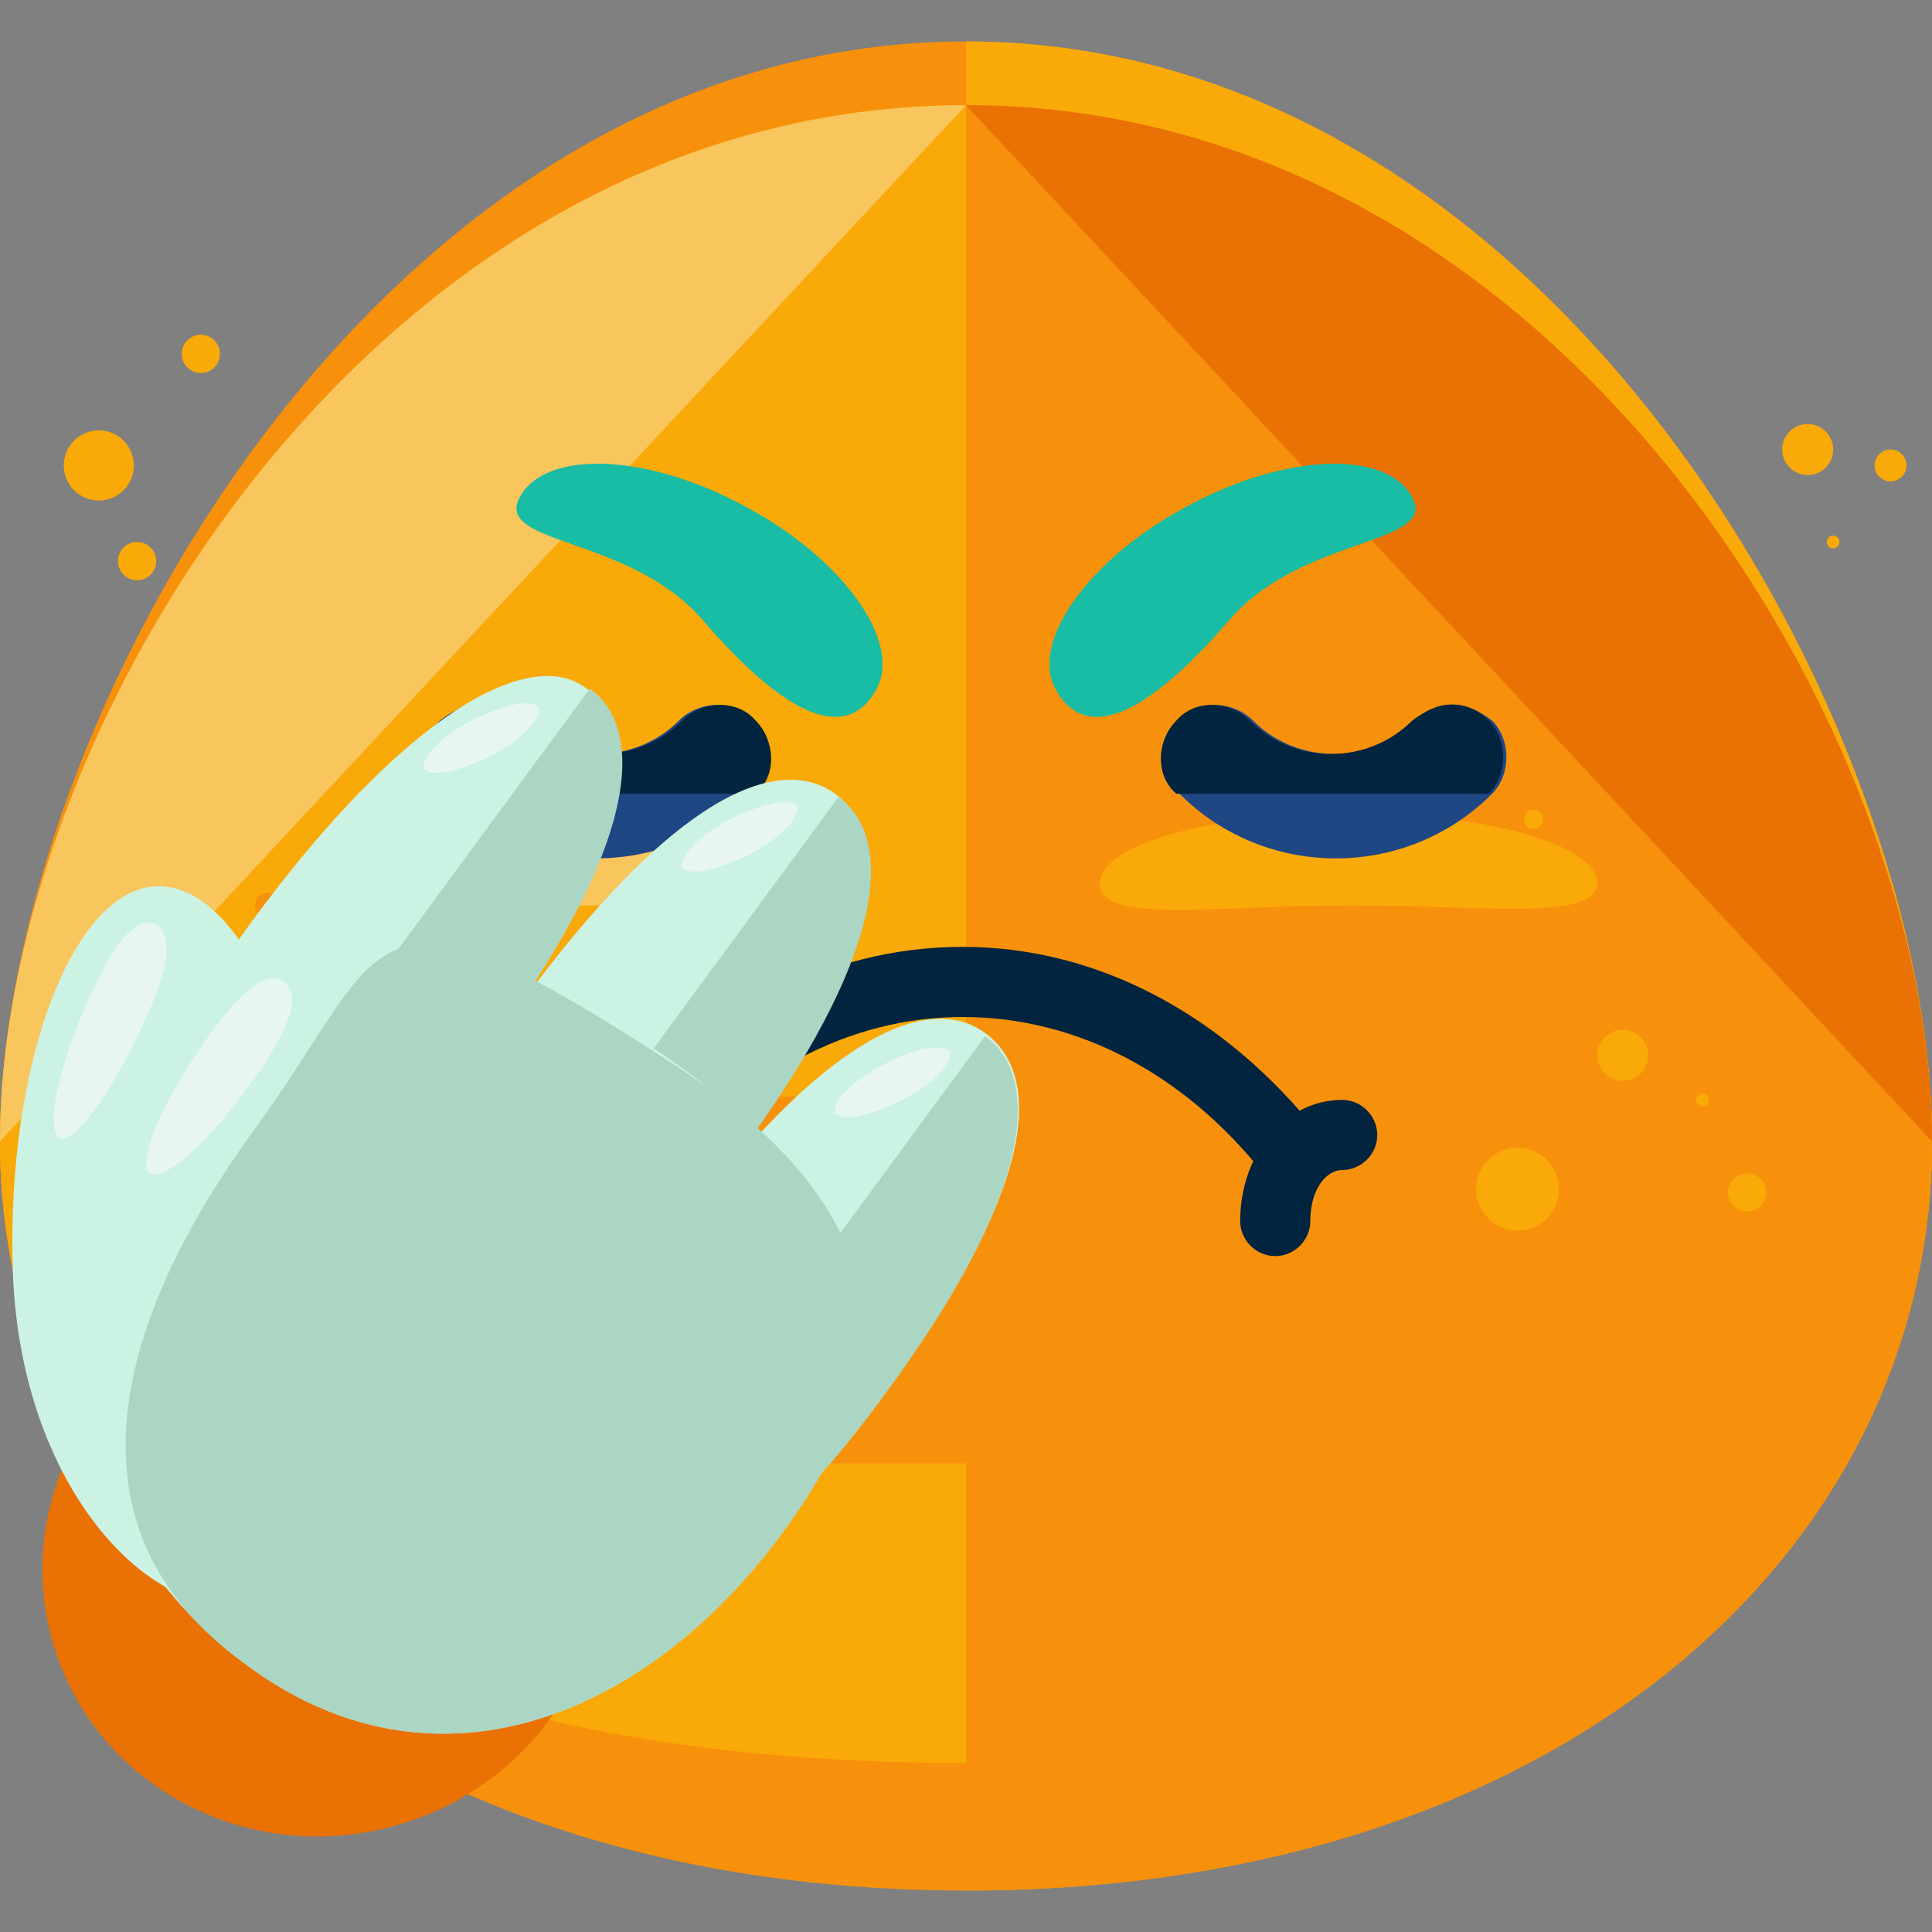 <?xml version="1.0" encoding="iso-8859-1"?>
<!-- Generator: Adobe Illustrator 19.0.0, SVG Export Plug-In . SVG Version: 6.00 Build 0)  -->
<svg version="1.1" id="Layer_1" xmlns="http://www.w3.org/2000/svg" xmlns:xlink="http://www.w3.org/1999/xlink" x="0px" y="0px"
	 viewBox="0 0 484.8 484.8" style="enable-background:new 0 0 484.8 484.8;" xml:space="preserve">
<rect x="0" y="0" width="484.8" height="484.8" fill="#808080" stroke="none"/>
<g>
	<path style="fill:#F7910B;" d="M484.8,286.4c0,104-95.2,188-242.4,188S0,390.4,0,286.4s95.2-260,242.4-260S484.8,182.4,484.8,286.4
		z"/>
	<path style="fill:#F7910B;" d="M484.8,286.4c0,104-95.2,156-242.4,156S0,390.4,0,286.4s95.2-276,242.4-276S484.8,182.4,484.8,286.4
		z"/>
</g>
<g>
	<path style="fill:#F9A908;" d="M242.4,10.4c147.2,0,242.4,172,242.4,276s-95.2,156-242.4,156"/>
	<path style="fill:#F9A908;" d="M484.8,286.4c0,104-95.2,156-242.4,156S0,390.4,0,286.4s95.2-260,242.4-260S484.8,182.4,484.8,286.4
		z"/>
</g>
<path style="fill:#F9C55D;" d="M0,286.4c0-104,95.2-260,242.4-260"/>
<path style="fill:#F7910B;" d="M242.4,26.4c147.2,0,242.4,156,242.4,260s-95.2,188-242.4,188"/>
<path style="fill:#EA7103;" d="M242.4,26.4c147.2,0,242.4,156,242.4,260"/>
<path style="fill:#F9C55D;" d="M208.8,221.6c0,9.6-28,5.6-62.4,5.6S84,232,84,221.6c0-9.6,28-17.6,62.4-17.6
	C180.8,204,208.8,212,208.8,221.6z"/>
<path style="fill:#F9A908;" d="M400.8,221.6c0,9.6-28,5.6-62.4,5.6S276,232,276,221.6c0-9.6,28-17.6,62.4-17.6
	S400.8,212,400.8,221.6z"/>
<g>
	<circle style="fill:#F7910B;" cx="68.8" cy="262.4" r="4.8"/>
	<circle style="fill:#F7910B;" cx="32.8" cy="278.4" r="8.8"/>
	<circle style="fill:#F7910B;" cx="56.8" cy="246.4" r="1.6"/>
	<circle style="fill:#F7910B;" cx="93.6" cy="260.8" r="1.6"/>
</g>
<g>
	<circle style="fill:#F9A908;" cx="407.2" cy="264.8" r="6.4"/>
	<circle style="fill:#F9A908;" cx="427.2" cy="276" r="1.6"/>
	<circle style="fill:#F9A908;" cx="384.8" cy="205.6" r="2.4"/>
	<circle style="fill:#F9A908;" cx="380.8" cy="298.4" r="10.4"/>
	<circle style="fill:#F9A908;" cx="438.4" cy="299.2" r="4.8"/>
</g>
<g>
	<circle style="fill:#F7910B;" cx="60.8" cy="294.4" r="4"/>
	<circle style="fill:#F7910B;" cx="67.2" cy="227.2" r="3.2"/>
</g>
<g>
	<circle style="fill:#F9A908;" cx="24.8" cy="116.8" r="8.8"/>
	<circle style="fill:#F9A908;" cx="50.4" cy="88.8" r="4.8"/>
	<circle style="fill:#F9A908;" cx="460" cy="136" r="1.6"/>
	<circle style="fill:#F9A908;" cx="453.6" cy="112.8" r="6.4"/>
	<circle style="fill:#F9A908;" cx="474.4" cy="116.8" r="4"/>
	<circle style="fill:#F9A908;" cx="34.4" cy="140.8" r="4.8"/>
</g>
<g>
	<path style="fill:#19BCA4;" d="M220,172.8c-6.4,12-20,10.4-44-17.6c-18.4-20.8-52-18.4-45.6-30.4c6.4-12,32-11.2,56.8,2.4
		C211.2,140,226.4,160.8,220,172.8z"/>
	<path style="fill:#19BCA4;" d="M264.8,172.8c6.4,12,20,10.4,44-17.6c18.4-20.8,52-18.4,45.6-30.4s-32-11.2-56.8,2.4
		C273.6,140,258.4,160.8,264.8,172.8z"/>
</g>
<path style="fill:#1E4784;" d="M120,176.8c3.2,0,6.4,1.6,9.6,4c11.2,11.2,29.6,11.2,40.8,0c4.8-4.8,13.6-5.6,18.4,0
	c4.8,4.8,5.6,13.6,0,18.4c-21.6,21.6-56.8,21.6-78.4,0c-4.8-4.8-4.8-13.6,0-18.4C113.6,178.4,116.8,176.8,120,176.8z"/>
<path style="fill:#02243E;" d="M111.2,199.2c-4.8-4.8-4.8-13.6,0-18.4c2.4-2.4,5.6-4,9.6-4c3.2,0,6.4,1.6,9.6,4
	c11.2,11.2,29.6,11.2,40.8,0c4.8-4.8,13.6-5.6,18.4,0c4.8,4.8,5.6,13.6,0,18.4"/>
<path style="fill:#1E4784;" d="M364.8,176.8c-3.2,0-6.4,1.6-9.6,4c-11.2,11.2-29.6,11.2-40.8,0c-4.8-4.8-13.6-5.6-18.4,0
	c-4.8,4.8-5.6,13.6,0,18.4c21.6,21.6,56.8,21.6,78.4,0c4.8-4.8,4.8-13.6,0-18.4C371.2,178.4,368,176.8,364.8,176.8z"/>
<path style="fill:#02243E;" d="M373.6,199.2c4.8-4.8,4.8-13.6,0-18.4c-2.4-2.4-5.6-4-9.6-4c-3.2,0-6.4,1.6-9.6,4
	c-11.2,11.2-29.6,11.2-40.8,0c-4.8-4.8-13.6-5.6-18.4,0c-4.8,4.8-5.6,13.6,0,18.4"/>
<path style="fill:#F7910B;" d="M176,367.2c0-38.4,29.6-92.8,65.6-92.8c36.8,0,65.6,54.4,65.6,92.8"/>
<ellipse transform="matrix(-0.274 -0.962 0.962 -0.274 -274.746 577.969)" style="fill:#EA7103;" cx="80.826" cy="392.709" rx="68.001" ry="70.401"/>
<path style="fill:#F7910B;" d="M301.6,275.2c0,20.8-26.4,37.6-59.2,37.6s-59.2-16.8-59.2-37.6"/>
<g>
	<path style="fill:#02243E;" d="M320,315.2c-4.8,0-8.8-4-8.8-8.8c0-16.8,11.2-30.4,25.6-30.4c4.8,0,8.8,4,8.8,8.8s-4,8.8-8.8,8.8
		c-4,0-8,4.8-8,12.8C328.8,311.2,324.8,315.2,320,315.2z"/>
	<path style="fill:#02243E;" d="M164.8,315.2c-4.8,0-8.8-4-8.8-8.8c0-7.2-4-12.8-8-12.8c-4.8,0-8.8-4-8.8-8.8s4-8.8,8.8-8.8
		c14.4,0,25.6,13.6,25.6,30.4C173.6,311.2,169.6,315.2,164.8,315.2z"/>
	<path style="fill:#02243E;" d="M324.8,298.4c-2.4,0-4.8-0.8-7.2-3.2c-20-25.6-47.2-40-76-40l0,0c-28.8,0-55.2,14.4-76,40
		c-3.2,4-8.8,4.8-12,1.6c-4-3.2-4.8-8.8-1.6-12c24-30.4,55.2-47.2,89.6-47.2l0,0c33.6,0,65.6,16.8,89.6,47.2c3.2,4,2.4,9.6-1.6,12
		C328.8,297.6,327.2,298.4,324.8,298.4z"/>
</g>
<g>
	<path style="fill:#CCF2E3;" d="M39.2,222.4c-20.8,0.8-37.6,44-36,96s31.2,84,52.8,84c21.6-0.8,26.4-33.6,24.8-85.6
		C79.2,264,60.8,221.6,39.2,222.4z"/>
	<path style="fill:#CCF2E3;" d="M184,290.4c-37.6,51.2-40,29.6-54.4,18.4c-14.4-10.4-36-6.4,1.6-57.6s64-62.4,78.4-52
		C224.8,210.4,221.6,240,184,290.4z"/>
</g>
<path style="fill:#AAD6C3;" d="M210.4,200c14.4,10.4,12,40-25.6,90.4c-37.6,51.2-40,29.6-54.4,18.4"/>
<path style="fill:#CCF2E3;" d="M122.4,263.2c-37.6,51.2-40,29.6-54.4,18.4c-14.4-10.4-41.6,0-4.8-50.4c37.6-51.2,69.6-69.6,84-58.4
	C162.4,183.2,160,212.8,122.4,263.2z"/>
<path style="fill:#AAD6C3;" d="M148,172.8c14.4,10.4,12,40-25.6,90.4c-37.6,51.2-40,29.6-54.4,18.4"/>
<path style="fill:#CCF2E3;" d="M221.6,350.4c-37.6,51.2-40,29.6-54.4,18.4c-14.4-10.4-36-6.4,1.6-57.6s64-62.4,78.4-52
	C262.4,270.4,259.2,299.2,221.6,350.4z"/>
<path style="fill:#AAD6C3;" d="M247.2,260c14.4,10.4,12,40-25.6,90.4c-37.6,51.2-40,29.6-54.4,18.4"/>
<path style="fill:#CCF2E3;" d="M196.8,384c-34.4,47.2-88,68.8-135.2,33.6s-58.4-101.6-24-148c34.4-47.2,85.6-36,133.6-1.6
	C218.4,303.2,231.2,336.8,196.8,384z"/>
<path style="fill:#AAD6C3;" d="M196.8,384c-34.4,47.2-88,68.8-135.2,33.6c-48-34.4-32-87.2,2.4-134.4s26.4-67.2,104-16.8
	C217.6,298.4,232.8,335.2,196.8,384z"/>
<g>
	<path style="fill:#E7F7EF;" d="M183.2,205.6c-8,4-12.8,9.6-12,12c1.6,2.4,8.8,0.8,16.8-3.2s12.8-9.6,12-12
		C198.4,200,191.2,201.6,183.2,205.6z"/>
	<path style="fill:#E7F7EF;" d="M118.4,180.8c-8,4-12.8,9.6-12,12c1.6,2.4,8.8,0.8,16.8-3.2s12.8-9.6,12-12
		C133.6,175.2,126.4,176.8,118.4,180.8z"/>
	<path style="fill:#E7F7EF;" d="M221.6,267.2c-8,4-12.8,9.6-12,12c1.6,2.4,8.8,0.8,16.8-3.2s12.8-9.6,12-12
		C236.8,261.6,228.8,263.2,221.6,267.2z"/>
	<path style="fill:#E7F7EF;" d="M64,270.4c-11.2,16-23.2,26.4-26.4,24c-3.2-2.4,2.4-16.8,13.6-32.8s16.8-17.6,20-15.2
		S75.2,254.4,64,270.4z"/>
	<path style="fill:#E7F7EF;" d="M36,256.8c-8,17.6-17.6,30.4-20.8,28.8c-4-1.6-0.8-17.6,7.2-35.2s12.8-20,16.8-18.4
		C42.4,234.4,44,240,36,256.8z"/>
</g>
<g>
</g>
<g>
</g>
<g>
</g>
<g>
</g>
<g>
</g>
<g>
</g>
<g>
</g>
<g>
</g>
<g>
</g>
<g>
</g>
<g>
</g>
<g>
</g>
<g>
</g>
<g>
</g>
<g>
</g>
</svg>
